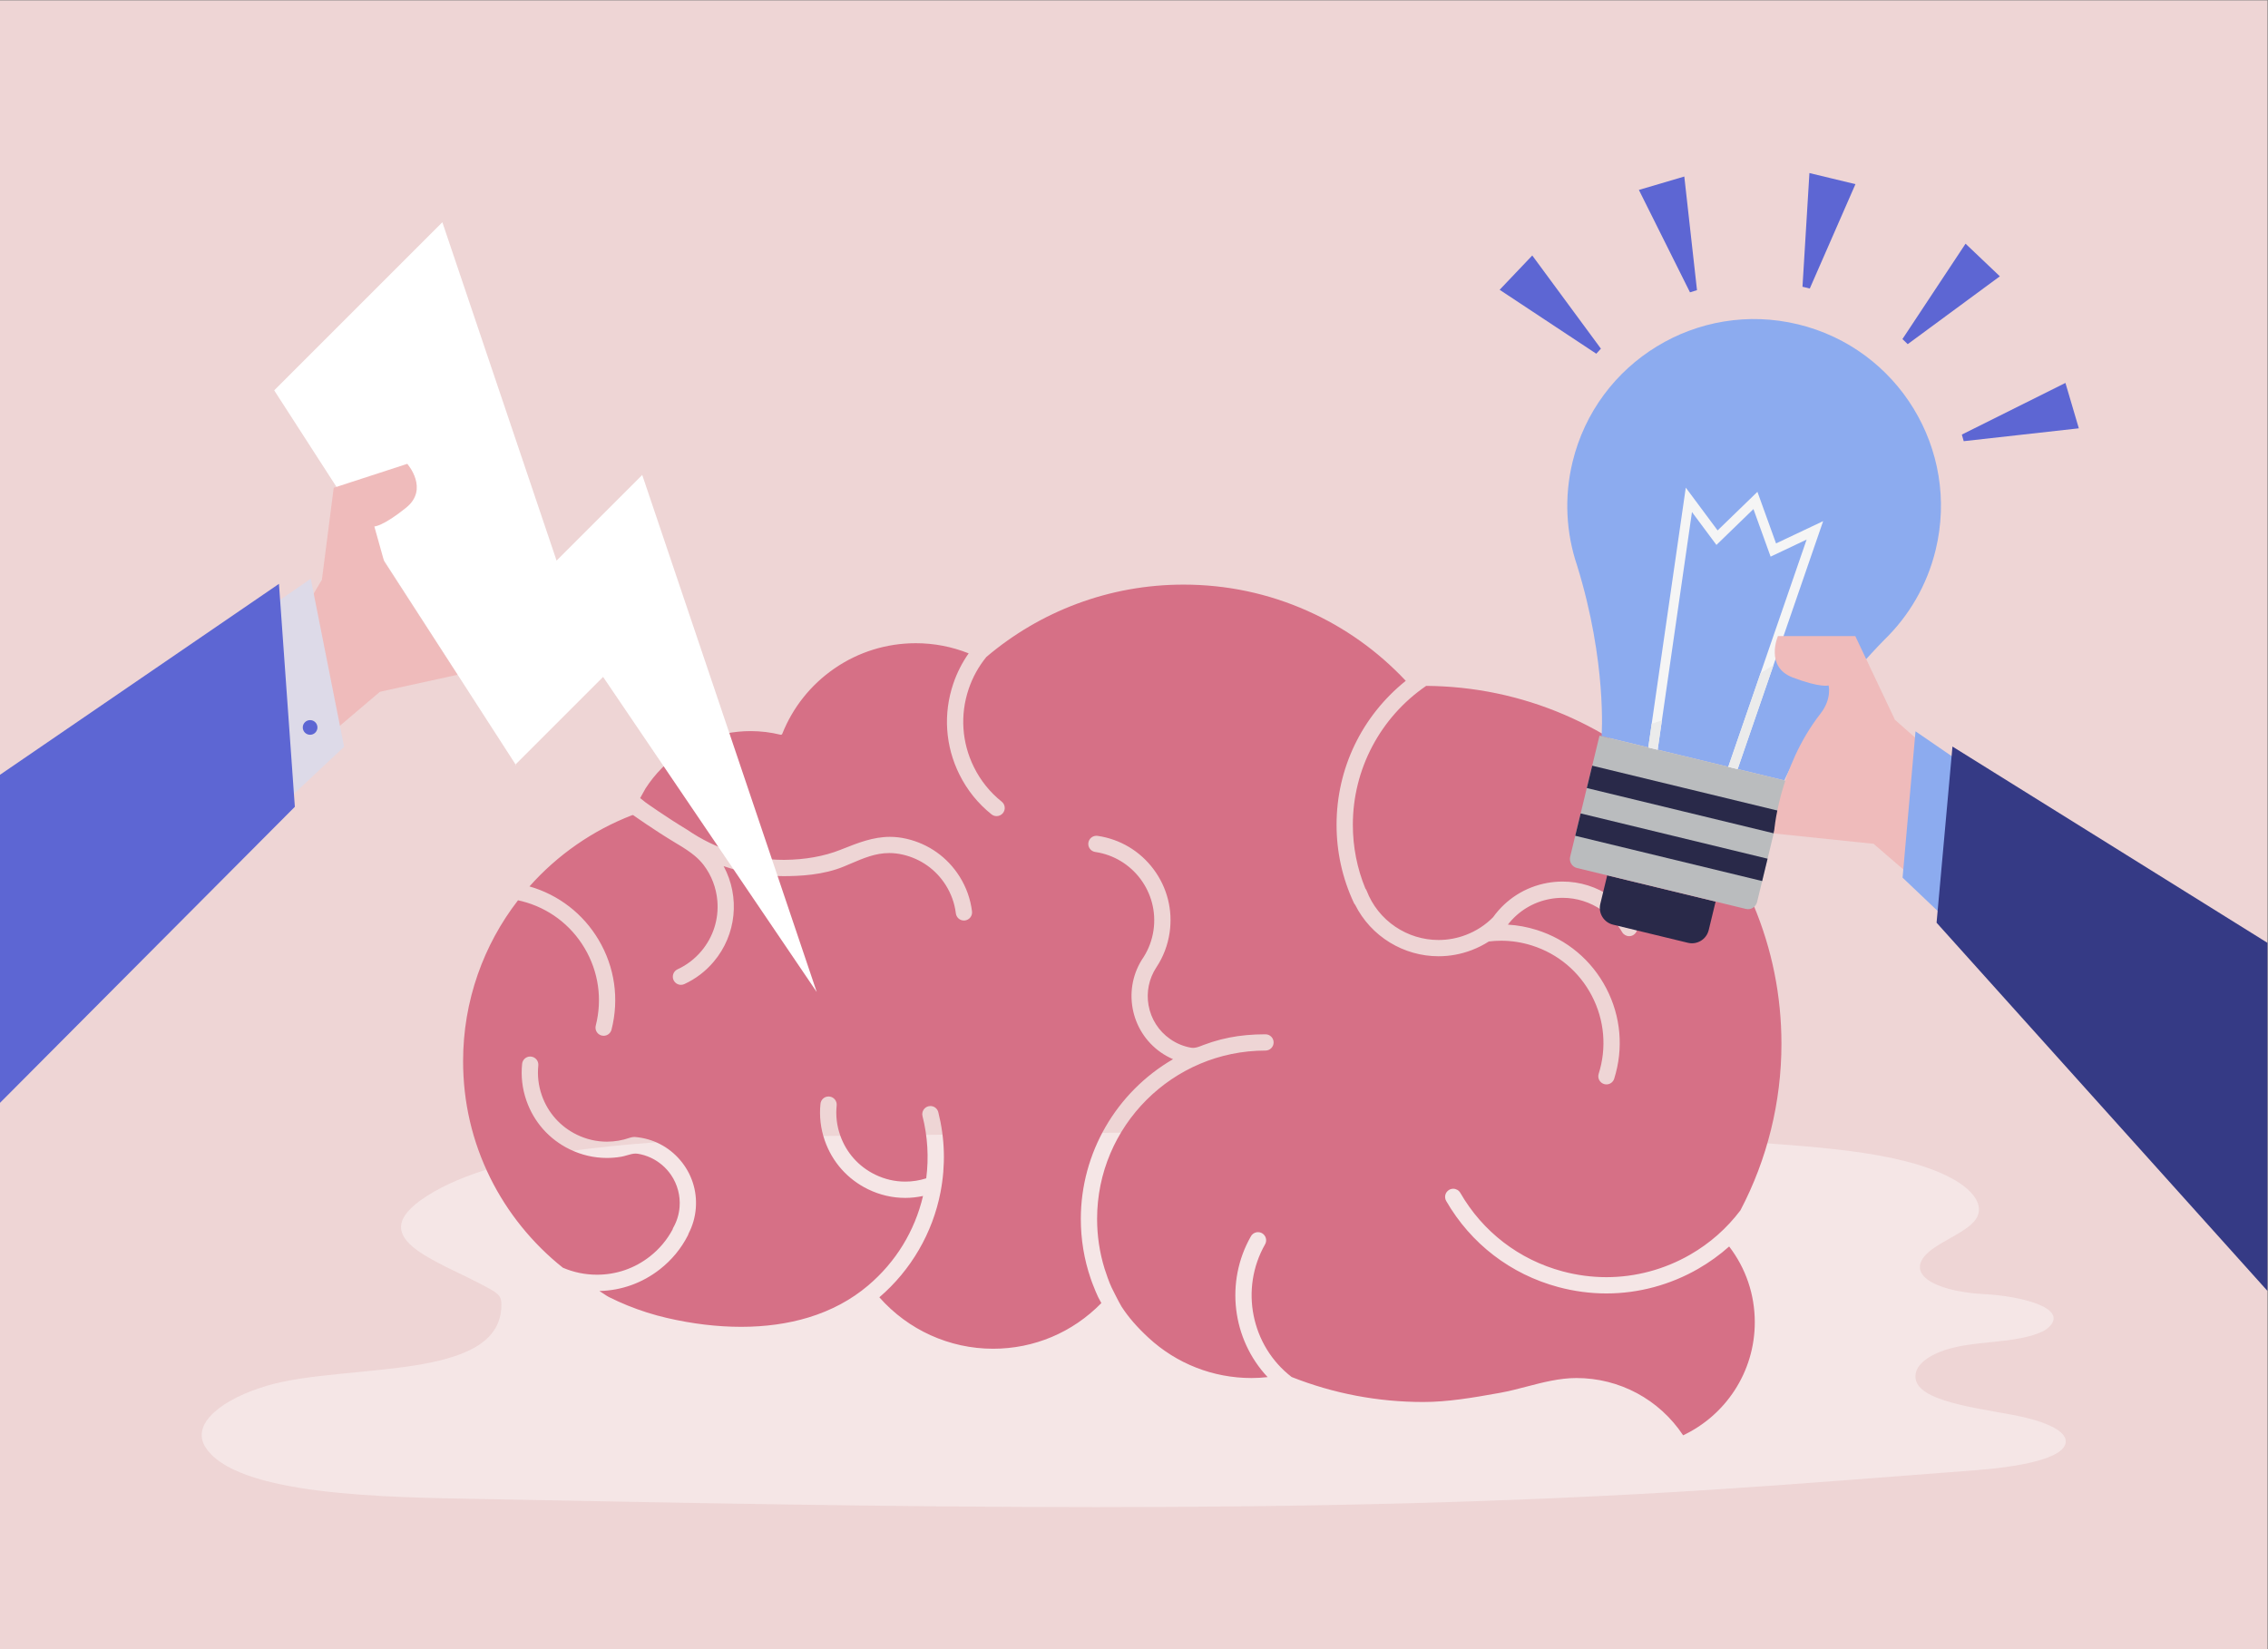 <?xml version="1.0" encoding="UTF-8" standalone="no"?>
<svg
   xmlns:dc="http://purl.org/dc/elements/1.1/"
   xmlns:cc="http://creativecommons.org/ns#"
   xmlns:rdf="http://www.w3.org/1999/02/22-rdf-syntax-ns#"
   xmlns:svg="http://www.w3.org/2000/svg"
   xmlns="http://www.w3.org/2000/svg"
   xmlns:sodipodi="http://sodipodi.sourceforge.net/DTD/sodipodi-0.dtd"
   xmlns:inkscape="http://www.inkscape.org/namespaces/inkscape"
   version="1.1"
   id="svg2"
   xml:space="preserve"
   width="1466.667"
   height="1066.667"
   viewBox="0 0 1466.667 1066.667"
   sodipodi:docname="43127.eps"><rect x="0" y="0" width="1466.667" height="1066.667" fill="#808080" stroke="none"/><defs
     id="defs6" /><sodipodi:namedview
     pagecolor="#ffffff"
     bordercolor="#666666"
     borderopacity="1"
     objecttolerance="10"
     gridtolerance="10"
     guidetolerance="10"
     inkscape:pageopacity="0"
     inkscape:pageshadow="2"
     inkscape:window-width="640"
     inkscape:window-height="480"
     id="namedview4" /><g
     id="g10"
     inkscape:groupmode="layer"
     inkscape:label="ink_ext_XXXXXX"
     transform="matrix(1.333,0,0,-1.333,0,1066.667)"><g
       id="g12"
       transform="scale(0.1)"><path
         d="M 11000,0 H 0 V 8000 H 11000 V 0"
         style="fill:#eed5d5;fill-opacity:1;fill-rule:nonzero;stroke:none"
         id="path14" /><path
         d="m 3056.76,2449.24 c -65.35,-5.85 -130.36,-12.55 -194.98,-20.24 -293.77,-34.95 -573.82,-103.81 -757.35,-209.95 -383.38,-221.7 16.17,-328.31 267.17,-468.47 19.81,-11.08 40.19,-22.61 50.72,-37.58 8.31,-11.83 9.84,-24.94 10.05,-37.79 C 2438.6,1294.8 1679.24,1391.15 1296.5,1278.61 1079.8,1214.89 929.348,1096.63 993.254,985.98 1133.52,743.109 1881.82,737.199 2324.9,728.801 c 1994.57,-37.781 3994.5,-82.68 5978.01,44.738 427.76,27.473 853.06,62.16 1278.99,94.524 194.93,14.777 438.9,53.347 439.7,139.777 0.5,60.19 -128.18,105.06 -255.02,128.55 -222.14,41.13 -512.13,76.92 -470.14,211.5 15.31,49.09 87.61,94.13 188.04,117.15 77.57,17.77 166.8,22.47 250.89,33.16 84.1,10.71 170.32,30.35 205.68,65.37 95.25,94.3 -144.58,150.41 -313.36,159.02 -202.17,10.31 -367.01,76.59 -297.31,176.58 48.55,69.66 206.55,116.78 254.6,186.49 19.36,28.08 19.3,58.29 6.4,87.06 -37.57,83.79 -181.01,152.98 -350.33,195.63 -169.3,42.65 -363.41,62.2 -555.63,77.62 -752.56,60.38 -1522.1,65.74 -2287.25,64.7 -611.46,-0.82 -1222.89,-5.61 -1834.03,-14.36 -503.76,-7.23 -1015.2,-3.04 -1507.38,-47.07"
         style="fill:#f5e6e6;fill-opacity:1;fill-rule:nonzero;stroke:none"
         id="path16" /><path
         d="m 8239.47,1846.15 c -136.33,-78.59 -290.56,-120.13 -446.03,-120.13 -78.44,0 -157.1,10.43 -233.83,31.05 -231.09,62.06 -424.19,210.42 -543.72,417.72 -10.88,18.87 -4.38,43.06 14.48,53.93 5.99,3.45 12.79,5.28 19.69,5.28 14.09,0 27.21,-7.57 34.24,-19.76 108.98,-189.05 285.06,-324.32 495.8,-380.92 69.96,-18.79 141.71,-28.32 213.26,-28.32 141.75,0 282.37,37.88 406.67,109.55 95.27,54.91 177.08,127.1 243.16,214.54 130.28,247.56 199.11,526.82 199.11,807.65 0,233.6 -45.57,460.28 -135.46,673.74 -86.82,206.17 -211.17,391.54 -369.59,550.94 -158.38,159.34 -342.92,284.82 -548.52,372.93 -212.04,90.87 -437.44,137.88 -669.94,139.71 -222.79,-152.95 -355.73,-404.69 -355.73,-673.87 0,-107 20.41,-211.01 60.67,-309.19 2.74,-3.36 4.78,-6.83 6.21,-10.54 27.6,-71.77 75.86,-132.38 139.57,-175.29 62.29,-41.96 134.69,-64.14 209.38,-64.14 45.68,0 90.62,8.38 133.57,24.92 49.64,19.1 93.69,47.84 130.97,85.44 63.04,88.12 156.41,147.23 262.99,166.46 24.59,4.42 49.59,6.66 74.31,6.66 84.17,0 165.52,-25.58 235.26,-74 50.24,-34.89 91.19,-79.18 121.72,-131.66 10.93,-18.82 4.54,-43.03 -14.28,-53.98 -6.03,-3.5 -12.88,-5.35 -19.83,-5.35 -14.01,0 -27.1,7.52 -34.15,19.62 -24.68,42.45 -57.83,78.28 -98.49,106.51 -56.44,39.19 -122.25,59.91 -190.31,59.91 -20.03,0 -40.3,-1.82 -60.22,-5.42 -81.94,-14.78 -154.53,-58.93 -205.29,-124.63 47.22,-2.73 94.28,-11.4 140.07,-25.83 146.59,-46.21 266.4,-146.74 337.37,-283.06 70.97,-136.31 84.62,-292.12 38.42,-438.71 -5.22,-16.52 -20.36,-27.63 -37.65,-27.63 -3.99,0 -7.99,0.63 -11.88,1.84 -20.77,6.56 -32.33,28.78 -25.79,49.53 39.88,126.46 28.11,260.89 -33.13,378.51 -61.25,117.62 -164.62,204.35 -291.09,244.2 -48.52,15.33 -98.55,23.1 -148.69,23.1 -19.84,0 -39.98,-1.22 -59.89,-3.64 -25.91,-16.6 -53.51,-30.58 -82.07,-41.56 -52.03,-20.01 -106.48,-30.16 -161.85,-30.16 -83.28,0 -165.05,23.09 -236.5,66.78 -72.29,44.21 -130.45,107.48 -168.23,183.03 -2.68,2.98 -4.74,6.08 -6.3,9.43 -55.63,119.02 -83.83,246.48 -83.83,378.85 0,272.8 122.26,526.89 335.72,698.36 -135.97,144.81 -296.48,259.01 -477.21,339.52 -189.54,84.43 -391.72,127.24 -600.9,127.24 -178.52,0 -353.03,-31.47 -518.7,-93.55 -159.82,-59.9 -307.15,-146.55 -437.9,-257.54 -37.69,-46.19 -66.52,-98.4 -85.71,-155.2 -42.46,-125.62 -33.46,-260.26 25.35,-379.11 32.56,-65.77 77.89,-122.15 134.72,-167.55 8.24,-6.58 13.42,-15.98 14.59,-26.46 1.17,-10.48 -1.81,-20.79 -8.4,-29.03 -7.53,-9.42 -18.78,-14.83 -30.86,-14.83 -8.9,0 -17.64,3.07 -24.62,8.63 -65.94,52.71 -118.49,118.06 -156.19,194.23 -68.16,137.75 -78.6,293.79 -29.4,439.41 17.82,52.7 42.95,102.29 74.77,147.52 -82.16,32.63 -168.39,49.18 -256.45,49.18 -142.32,0 -279.18,-42.64 -395.79,-123.29 -113.9,-78.77 -201.07,-188.2 -252.08,-316.45 -1.1,-2.78 -3.78,-4.52 -6.66,-4.52 l -1.71,0.2 c -47.56,11.67 -96.35,17.58 -145.01,17.58 -164.27,0 -317.84,-65.33 -430.46,-179.18 l -0.02,0.04 c 0,0 -0.77,-0.81 -1.91,-2.01 -28.69,-29.26 -54.72,-61.63 -77.52,-96.95 -13.95,-25.14 -26.14,-46.94 -26.14,-46.94 l 26.52,-21.22 c 0,0 97.43,-69.58 203.15,-133.34 136.27,-93.75 300.34,-145.16 465.21,-145.16 2.35,0 4.69,0 7.04,0.02 98.35,0.87 191.22,17.58 268.59,48.3 l 8.28,3.29 c 77.68,30.88 151.04,60.05 232.68,60.05 26.8,0 52.97,-3.01 80.02,-9.21 107.78,-24.7 199.49,-89.89 258.24,-183.56 32.49,-51.81 52.74,-108.64 60.19,-168.89 2.66,-21.6 -12.74,-41.34 -34.33,-44.02 -1.62,-0.19 -3.26,-0.29 -4.89,-0.29 -19.86,0 -36.7,14.88 -39.14,34.63 -6.02,48.69 -22.41,94.67 -48.73,136.63 -47.53,75.8 -121.75,128.55 -208.97,148.53 -22.31,5.11 -43.65,7.59 -65.25,7.59 -66.96,0.01 -123.51,-24.1 -188.99,-52.02 -10.16,-4.34 -20.49,-8.74 -31.05,-13.14 -100.96,-41.98 -215.98,-46.85 -293.72,-46.86 -98.57,0 -195.97,16.29 -289.88,48.43 80.35,-149.22 62,-333.1 -48,-463.38 -39.44,-46.74 -87.39,-83.34 -142.53,-108.78 -5.22,-2.42 -10.78,-3.65 -16.52,-3.65 -15.36,0 -29.43,9 -35.87,22.95 -4.42,9.57 -4.85,20.29 -1.2,30.18 3.64,9.9 10.92,17.78 20.5,22.2 44.58,20.58 83.37,50.2 115.3,88.03 57.71,68.37 85.35,155.12 77.83,244.28 -5.41,64.08 -28.61,123.82 -66.56,173.83 -21.78,27.81 -50.1,57 -134.41,106.18 -107.55,64.53 -207.93,136.23 -207.93,136.23 0,0 -4.16,-0.54 -5.6,-1.1 -189.66,-73.12 -361.26,-192.36 -496.95,-345.24 141.33,-40.68 260.1,-132.33 335.32,-259.09 78.43,-132.16 100.69,-286.97 62.68,-435.89 -4.46,-17.5 -20.17,-29.73 -38.22,-29.73 -3.28,0 -6.57,0.41 -9.78,1.22 -21.1,5.4 -33.88,26.93 -28.5,48.03 32.79,128.48 13.58,262.05 -54.1,376.08 -67.65,114.03 -175.68,194.89 -304.19,227.68 -5.6,1.43 -11.66,2.84 -18.83,4.36 -84.19,-108.94 -149.79,-229.71 -195.04,-359.01 -47.34,-135.31 -71.34,-277.26 -71.34,-421.9 0,-198.63 44.3,-388.98 131.68,-565.76 83.15,-168.23 205.04,-319.03 352.5,-436.14 52.46,-22.49 108.08,-33.89 165.34,-33.89 93.86,0 182.54,30.57 256.44,88.41 45.7,35.75 82.75,79.74 110.14,130.73 0.93,3.6 2.1,6.57 3.66,9.31 17.48,30.92 27.75,64.73 30.53,100.49 4.24,54.6 -10.42,109.6 -41.26,154.87 -24.61,36.14 -58.42,64.99 -97.8,83.45 -20.24,9.48 -41.73,16.11 -63.86,19.69 -3.26,0.52 -6.68,0.79 -10.17,0.79 -13.67,0 -27.16,-3.94 -41.44,-8.12 -9.29,-2.71 -18.91,-5.53 -28.7,-7.21 -22.86,-3.9 -46.13,-5.88 -69.17,-5.88 -62.58,0 -123.25,14.03 -180.33,41.71 -99.48,48.25 -174.21,132.35 -210.44,236.81 -20.04,57.78 -27.02,117.7 -20.75,178.1 2.09,20.2 18.82,35.44 38.9,35.44 1.5,0 3.01,-0.08 4.51,-0.26 21.58,-2.24 37.36,-21.69 35.11,-43.33 -5.06,-48.84 0.6,-97.31 16.83,-144.07 29.31,-84.54 89.79,-152.61 170.31,-191.65 46.18,-22.4 95.27,-33.76 145.9,-33.76 37.29,0 74.31,6.28 110.03,18.67 7.48,2.6 15.79,4.14 22.23,4.14 1.11,0 2.2,-0.04 3.24,-0.12 85.42,-6.63 163.28,-46.25 219.19,-111.57 55.89,-65.3 83.03,-148.35 76.39,-233.82 -3.35,-43.05 -15.06,-84.24 -34.83,-122.48 -0.77,-3.17 -1.74,-5.84 -3.01,-8.35 -32.94,-64.87 -78.87,-120.64 -136.55,-165.77 -85.18,-66.65 -186.4,-102.93 -293.39,-105.3 7.25,-4.41 14.58,-9.32 21.57,-13.99 9.18,-6.16 17.85,-11.96 24.1,-15.08 29.55,-14.81 60,-28.6 90.51,-41.01 61.96,-25.18 126.37,-45.61 191.48,-60.7 123.29,-28.58 244.33,-43.08 359.76,-43.08 117.96,0 228.07,15.34 327.29,45.57 109.82,33.46 206.87,85.45 288.45,154.53 134.54,113.93 226.65,264.07 266.87,434.81 -28.73,-6.18 -57.59,-9.29 -85.95,-9.29 -62.59,0 -123.26,14.03 -180.32,41.71 -99.49,48.25 -174.22,132.35 -210.45,236.8 -20.04,57.78 -27.02,117.7 -20.76,178.1 2.09,20.2 18.9,35.42 39.1,35.42 1.41,0 2.84,-0.07 4.28,-0.22 10.45,-1.09 19.89,-6.2 26.54,-14.38 6.64,-8.19 9.7,-18.48 8.62,-28.95 -5.07,-48.85 0.59,-97.32 16.83,-144.09 29.3,-84.54 89.79,-152.59 170.3,-191.64 46.12,-22.37 95.16,-33.71 145.76,-33.71 34.36,0 68.55,5.34 101.69,15.89 12.95,101.37 6.88,202.82 -18.09,301.67 -5.32,21.1 7.51,42.61 28.61,47.94 3.18,0.81 6.46,1.22 9.73,1.22 18.07,0 33.79,-12.27 38.22,-29.82 32.16,-127.39 35.81,-257.88 10.83,-387.88 -38.05,-198.03 -143.35,-379.01 -296.8,-510.42 139.96,-158.68 340.6,-249.55 551.65,-249.55 199.22,0 385.59,78.63 525.37,221.51 l -2.77,5.13 c -7.37,13.66 -12.26,22.72 -13,24.32 -8.14,17.39 -16.01,36.14 -24.77,59.01 -0.09,0.2 -9.39,23.83 -11.66,31.73 -31.49,92.16 -47.41,189.11 -47.41,288.12 0,319.03 171.04,614.65 447.4,775.12 -20.93,8.98 -40.87,20.08 -59.48,33.09 -149.68,104.68 -187.03,312.15 -83.28,462.49 24.93,39.45 41.12,83.18 47.95,129.75 26.87,182.73 -99.95,353.27 -282.69,380.12 -21.53,3.18 -36.48,23.28 -33.32,44.8 2.82,19.24 19.63,33.74 39.09,33.74 1.89,0 3.8,-0.14 5.68,-0.41 109.42,-16.07 205.99,-73.8 271.97,-162.52 65.98,-88.73 93.47,-197.83 77.39,-307.22 -8.88,-60.47 -30.34,-116.85 -63.79,-167.57 l -0.48,-0.65 c -35.84,-54.67 -49.27,-119.8 -37.97,-183.66 11.84,-66.92 49.02,-125.22 104.7,-164.16 30.83,-21.56 65.08,-35.75 101.79,-42.17 3.05,-0.53 6.22,-0.8 9.41,-0.8 14.68,0 29.18,5.69 43.21,11.19 2.9,1.14 5.79,2.29 8.67,3.36 13.69,5.15 27.49,9.92 41.01,14.2 27.15,8.57 55.02,15.71 82.85,21.2 54.44,10.74 111.64,15.97 174.9,15.97 h 0.86 c 21.77,-0.02 39.48,-17.73 39.48,-39.48 0,-21.77 -17.71,-39.48 -39.48,-39.48 -450.44,0 -816.92,-366.46 -816.92,-816.91 0,-41.01 3.06,-82.13 9.07,-122.22 6.02,-40.06 15.14,-80.05 27.12,-118.84 4.4,-14.27 9.29,-28.68 14.54,-42.83 l 1.29,-3.51 c 5.79,-15.65 11.23,-30.42 18.19,-45.02 5.63,-11.86 11.71,-23.73 16.95,-33.93 l 5.23,-10.22 c 8.27,-16.16 16.8,-32.86 26.11,-48.57 l 0.85,-1.39 c 33.06,-50.78 74.51,-98.53 130.39,-150.24 136.26,-125.88 313.51,-195.2 499.12,-195.2 25.62,0 51.41,1.45 78.46,4.44 -172.98,184.31 -206.65,463.18 -80.93,683.44 7,12.28 20.15,19.91 34.31,19.91 6.83,0 13.59,-1.8 19.55,-5.21 18.89,-10.78 25.49,-34.94 14.7,-53.84 -123.1,-215.71 -67.69,-492.26 128.84,-643.75 203.5,-80.49 418.36,-121.3 638.62,-121.3 116.79,0 237.67,20.12 372.22,44.44 43.36,7.83 87.24,19.3 129.68,30.38 78.09,20.39 158.86,41.49 241.2,41.49 208.9,0 401.88,-103.76 517.51,-277.89 101.51,48 187.59,123.02 249.21,217.29 64.4,98.51 98.44,213.07 98.44,331.28 0,134.19 -42.96,261.12 -124.32,367.59 -45.66,-40.68 -95.85,-76.88 -149.28,-107.68"
         style="fill:#d67086;fill-opacity:1;fill-rule:nonzero;stroke:none"
         id="path18" /><path
         d="m 2499.98,4291.71 425.84,425.84 1036.38,-1528.92 -846.55,2508.86 -415.58,-415.58 -554.1,1641.8 -815.77,-815.77 1174.91,-1821.36 -5.13,5.13"
         style="fill:#ffffff;fill-opacity:1;fill-rule:nonzero;stroke:none"
         id="path20" /><path
         d="m 1561.53,5187.95 57.39,447.23 356.86,116.17 c 0,0 107.6,-121.48 -5.58,-212.77 -113.19,-91.29 -154.11,-91 -154.11,-91 l 47.44,-169.67 355.88,-550 -386.45,-84.62 -271.43,544.66"
         style="fill:#efbbbb;fill-opacity:1;fill-rule:nonzero;stroke:none"
         id="path22" /><path
         d="m 1685.02,5139.52 -124.49,47.93 -113.89,-193.58 112.77,-589.49 285.85,242.92 -160.24,492.22"
         style="fill:#efbbbb;fill-opacity:1;fill-rule:nonzero;stroke:none"
         id="path24" /><path
         d="m 1262.63,5025.3 245.02,168.49 161.76,-815.29 -382.69,-358.89 -24.09,1005.69"
         style="fill:#dddae8;fill-opacity:1;fill-rule:nonzero;stroke:none"
         id="path26" /><path
         d="M 0,4242.62 1353.32,5169.08 1430.39,4087.32 0,2650.85 v 1591.77"
         style="fill:#5d66d3;fill-opacity:1;fill-rule:nonzero;stroke:none"
         id="path28" /><path
         d="m 1540,4472.32 c 0,-19.65 -15.93,-35.58 -35.59,-35.58 -19.65,0 -35.59,15.93 -35.59,35.58 0,19.66 15.94,35.59 35.59,35.59 19.66,0 35.59,-15.93 35.59,-35.59"
         style="fill:#5d66d3;fill-opacity:1;fill-rule:nonzero;stroke:none"
         id="path30" /><path
         d="m 7797.11,3754.71 -33.5,-138.27 c -10.88,-44.91 16.71,-90.13 61.62,-101.01 l 363.23,-87.99 c 44.91,-10.88 90.13,16.71 101.01,61.62 l 33.5,138.26 -525.86,127.39"
         style="fill:#292949;fill-opacity:1;fill-rule:nonzero;stroke:none"
         id="path32" /><path
         d="m 9390.52,5334.16 c 117.83,486.43 -180.97,976.27 -667.39,1094.1 -486.43,117.84 -976.28,-180.97 -1094.12,-667.39 -41.87,-172.85 -31.08,-346.12 22,-503 l -0.04,0.01 c 145.59,-470.03 118.91,-827.71 118.91,-827.71 l 443.21,-107.37 443.2,-107.36 c 0,0 139.96,330.24 484.52,681.53 l -0.04,0.01 c 118.99,115.2 207.87,264.32 249.75,437.18"
         style="fill:#8cabef;fill-opacity:1;fill-rule:nonzero;stroke:none"
         id="path34" /><path
         d="m 7759.68,4432.64 -142.29,-587.36 c -5.94,-24.54 8.65,-49.13 32.62,-54.94 l 820.06,-198.65 c 23.95,-5.8 48.19,9.38 54.14,33.92 l 142.28,587.36 -906.81,219.67"
         style="fill:#babcbe;fill-opacity:1;fill-rule:nonzero;stroke:none"
         id="path36" /><path
         d="m 8041.82,4364.29 166.41,1153.25 118.72,-159.64 179.5,174.07 83.28,-230.79 174.78,82.73 -380.15,-1102.59 45.48,-11.03 414.8,1203.11 -228.49,-108.16 -90.35,250.39 -193.16,-187.31 -154.41,207.64 -181.9,-1260.65 45.49,-11.02"
         style="fill:#f5f5f5;fill-opacity:1;fill-rule:nonzero;stroke:none"
         id="path38" /><path
         d="m 8012.92,4490.32 -16.59,-115.01 45.49,-11.02 20.49,142.07 c -16.38,-5.56 -32.84,-10.92 -49.39,-16.04"
         style="fill:#ebebeb;fill-opacity:1;fill-rule:nonzero;stroke:none"
         id="path40" /><path
         d="m 8540.88,4735.3 -156.52,-453.98 45.48,-11.03 174.15,505.13 c -20.82,-13.61 -41.84,-26.99 -63.11,-40.12"
         style="fill:#ebebeb;fill-opacity:1;fill-rule:nonzero;stroke:none"
         id="path42" /><path
         d="m 8604.88,3958.66 -906.8,219.67 26.27,108.47 906.81,-219.67 -26.28,-108.47"
         style="fill:#292949;fill-opacity:1;fill-rule:nonzero;stroke:none"
         id="path44" /><path
         d="m 8548.77,3727.02 -906.81,219.67 26.27,108.47 906.82,-219.67 -26.28,-108.47"
         style="fill:#292949;fill-opacity:1;fill-rule:nonzero;stroke:none"
         id="path46" /><path
         d="m 8779.84,6602.13 221.51,506.37 -111.64,26.91 -111.64,26.93 -33.64,-551.74 c 6.9,-1.52 13.8,-3.06 20.7,-4.72 4.93,-1.19 9.81,-2.49 14.71,-3.75"
         style="fill:#5d66d3;fill-opacity:1;fill-rule:nonzero;stroke:none"
         id="path48" /><path
         d="m 8171.04,7145.49 -110.14,-32.51 -110.15,-32.5 247.88,-496.93 c 11.26,3.7 22.59,7.23 34,10.54 l -61.59,551.4"
         style="fill:#5d66d3;fill-opacity:1;fill-rule:nonzero;stroke:none"
         id="path50" /><path
         d="m 7433.48,6762.37 -79.14,-83.22 -79.13,-83.22 468.83,-310.19 c 7.38,8.28 14.83,16.48 22.44,24.5 l -333,452.13"
         style="fill:#5d66d3;fill-opacity:1;fill-rule:nonzero;stroke:none"
         id="path52" /><path
         d="m 10085,5923.73 -32.5,110.15 -32.5,110.14 -502.51,-250.68 c 3.18,-10.62 6.24,-21.26 9.09,-31.99 l 558.42,62.38"
         style="fill:#5d66d3;fill-opacity:1;fill-rule:nonzero;stroke:none"
         id="path54" /><path
         d="m 9701.92,6661.3 -83.22,79.13 -83.22,79.14 -306.18,-462.79 c 8.69,-8.1 17.27,-16.3 25.67,-24.68 l 446.95,329.2"
         style="fill:#5d66d3;fill-opacity:1;fill-rule:nonzero;stroke:none"
         id="path56" /><path
         d="m 9194.71,4507.91 -1.28,-1.05 0.17,1.22 -193.01,407.48 h -375.3 c 0,0 -64.7,-148.82 71.18,-200.59 135.88,-51.77 174.7,-38.83 174.7,-38.83 0,0 16.5,-65.02 -38.82,-135.88 -207.06,-265.29 -226.47,-582.35 -226.47,-582.35 l 485.29,-50.42 v -1.35 l 187.66,-161.76 84.11,614.71 -168.23,148.82"
         style="fill:#efbbbb;fill-opacity:1;fill-rule:nonzero;stroke:none"
         id="path58" /><path
         d="m 9562.66,4268.24 -269.95,185.34 -62.72,-710.08 308.58,-293.31 24.09,818.05"
         style="fill:#8cabef;fill-opacity:1;fill-rule:nonzero;stroke:none"
         id="path60" /><path
         d="M 11000,3427.32 9471.97,4379.67 9394.9,3524.89 11000,1738.5 v 1688.82"
         style="fill:#353a85;fill-opacity:1;fill-rule:nonzero;stroke:none"
         id="path62" /></g></g></svg>
